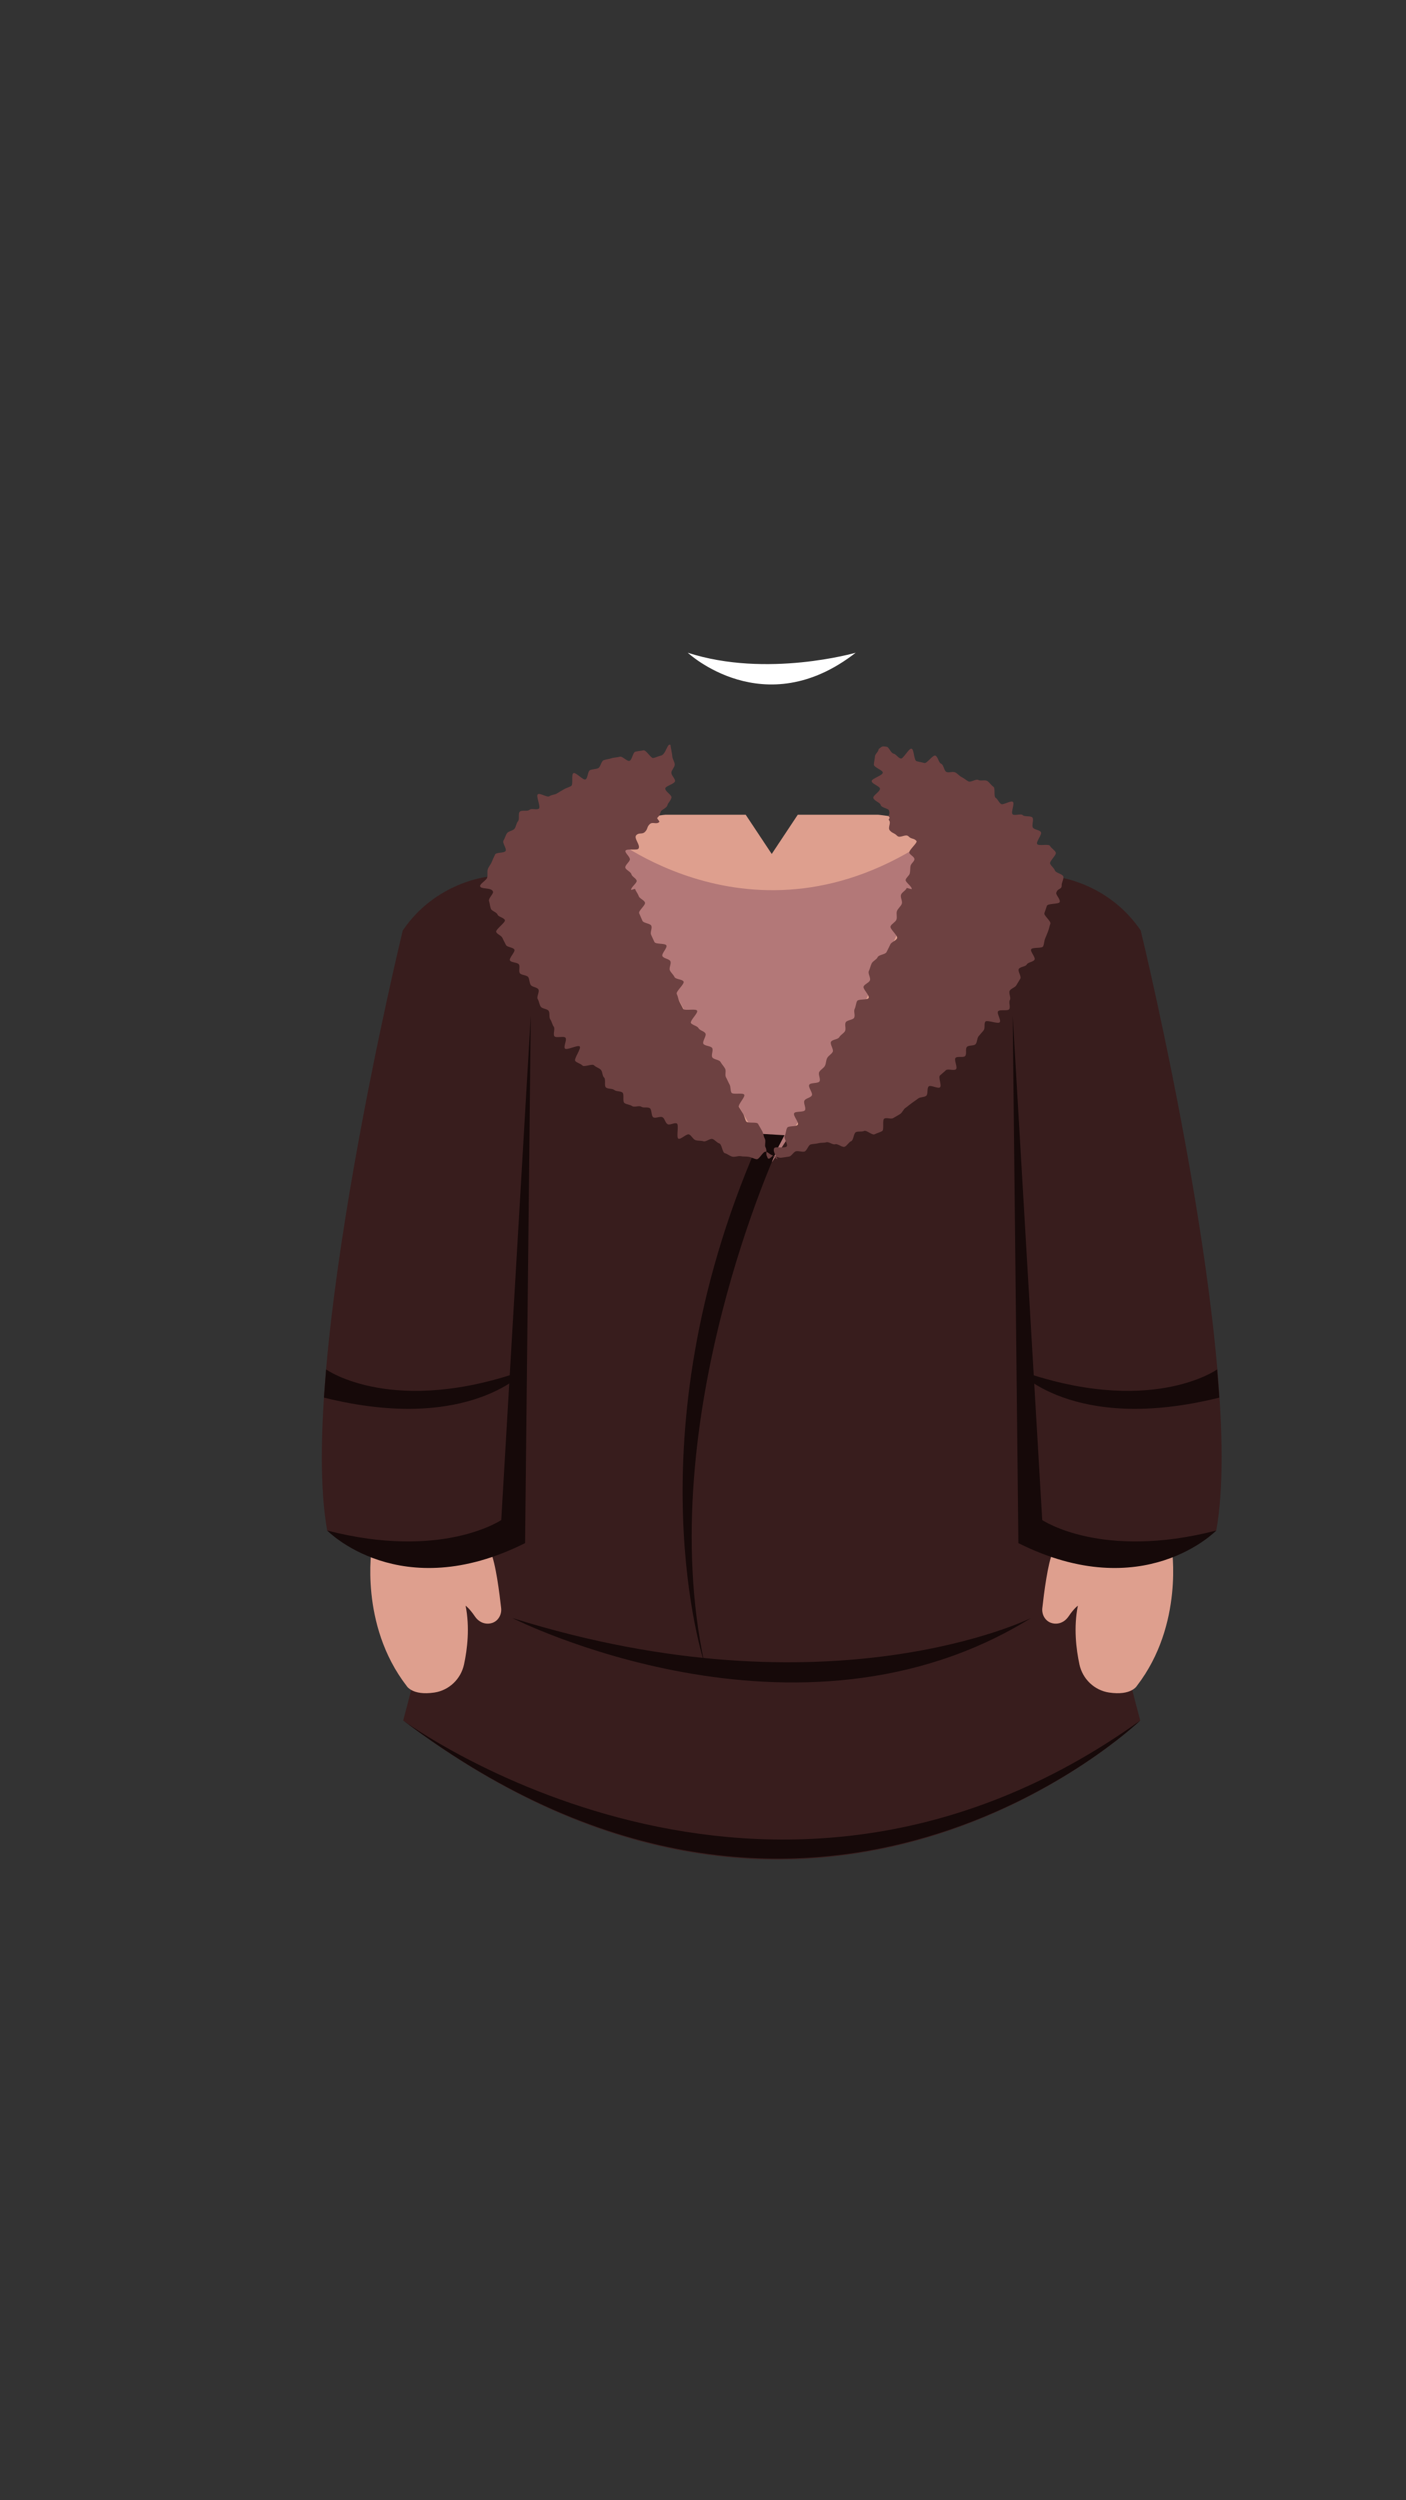 <?xml version="1.0" encoding="UTF-8"?> <svg xmlns="http://www.w3.org/2000/svg" id="katman_1" viewBox="0 0 1080 1920"><rect x="0" y="0" width="1080" height="1920" fill="#333333" stroke="none"/><defs><style> .cls-1 { fill: #381d1d; } .cls-2 { fill: #fff; } .cls-3 { fill: #de9f8e; } .cls-4 { fill: #b37878; } .cls-5 { fill: #6d4141; } .cls-6 { fill: #160909; } </style></defs><path class="cls-1" d="M810.62,848.08s34.52-151.71-28.42-176.05l-189.41,194.81-189.39-194.81c-62.94,24.33-28.42,176.05-28.42,176.05,27.18,115.3-46.96,404.82-65.27,473.12,72.22,54.73,140.93,84.51,203.99,97.87,59.31,12.56,113.58,10.6,161.08,1.2,123.54-24.42,201.08-99.07,201.08-99.07-18.31-68.3-92.47-357.83-65.25-473.12Z"></path><g><path class="cls-3" d="M285.59,1188.32s-9.65,59.08,26.66,106.22c0,0,4.25,7.79,21.42,5.2,11.33-1.71,20.36-10.4,22.77-21.6,2.53-11.77,4.53-28.43,1.2-45.09,0,0,2.91,1.97,7.17,8.27,1.95,2.88,4.93,5.01,8.38,5.43,1.57.19,3.3.11,5.07-.52,4.59-1.62,7.22-6.47,6.69-11.3-1.16-10.53-4.22-35.19-8.17-43.17l-49.59-14.93-41.59,11.49Z"></path><path class="cls-3" d="M900,1188.32s9.65,59.08-26.66,106.22c0,0-4.25,7.79-21.42,5.2-11.33-1.71-20.36-10.4-22.77-21.6-2.53-11.77-4.53-28.43-1.2-45.09,0,0-2.91,1.97-7.17,8.27-1.95,2.88-4.93,5.01-8.38,5.43-1.57.19-3.3.11-5.07-.52-4.59-1.62-7.22-6.47-6.69-11.3,1.16-10.53,4.22-35.19,8.17-43.17l49.59-14.93,41.59,11.49Z"></path></g><g><path class="cls-1" d="M810.68,673.21s40.15,3.86,65.54,41.35c0,0,81.03,332.57,58.05,460.76,0,0-64.57,51.11-152.01,9.67l-4.37-440.15,32.78-71.64Z"></path><path class="cls-1" d="M374.91,673.21s-40.15,3.86-65.54,41.35c0,0-81.03,332.57-58.05,460.76,0,0,64.57,51.11,152.01,9.67l4.37-440.15-32.78-71.64Z"></path></g><path class="cls-2" d="M528.29,501.24s58.64,54.85,129.01,0c0,0-68.27,19.7-129.01,0Z"></path><path class="cls-3" d="M783.24,672.03l-4.37,72.82c-31.65,51.95-89.37,114.51-186.07,123.05-96.67-8.54-154.37-71.08-186.05-123.01l-4.37-72.86c34.91-33.18,85.17-43.08,102.53-45.62,3.94-.58,6.19-.76,6.19-.76h61.7l20,30.13,20-30.13h61.72s2.25.19,6.19.76c17.38,2.54,67.6,12.43,102.53,45.62Z"></path><path class="cls-4" d="M464.8,639.26s118.32,99.78,256.53,0c0,0-48.07,134.58-128.27,253.05,0,0-119.21-194.18-128.26-253.05Z"></path><path class="cls-6" d="M407.7,780.08l-22.67,387.19s-45.42,30.87-133.7,8.05c0,0,55.97,57.75,152.01,9.67l4.37-404.91Z"></path><path class="cls-6" d="M777.9,780.08l22.67,387.19s45.42,30.87,133.7,8.05c0,0-55.97,57.75-152.01,9.67l-4.37-404.91Z"></path><path class="cls-6" d="M250.49,1051.62s51.86,37.06,154.28,0c0,0-42.8,49.79-155.93,21.64l1.65-21.64Z"></path><path class="cls-6" d="M934.94,1051.62s-51.86,37.06-154.28,0c0,0,42.8,49.79,155.93,21.64l-1.65-21.64Z"></path><path class="cls-6" d="M393.52,1242.51s219.14,111.35,398.48,0c0,0-154.44,76.5-398.48,0Z"></path><path class="cls-6" d="M309.72,1321.2s279.42,205.74,566.15,0c0,0-249.11,238.65-566.15,0Z"></path><path class="cls-6" d="M598.02,880.51s-97.09,208.88-57,396.48c0,0-57.15-171.82,40.13-396.48l4.04-9.79,17.38,1.04-4.55,8.75Z"></path><path class="cls-5" d="M593.77,887.25c-2.04-.19-3.65-2.6-5.66-2.84s-4.94,6.1-6.94,5.8-3.97-1.5-5.97-1.86-4.22-.08-6.2-.48-4.47.83-6.45.36-3.8-2.14-5.76-2.66-2.32-6.94-4.26-7.51c-1.97-.58-3.32-2.77-5.24-3.4s-5.09,2.46-7,1.77-4.3-.2-6.18-.94-2.96-3.54-4.83-4.33-6.34,4.11-8.18,3.26c-1.86-.85.61-10.78-1.21-11.68s-5.26,1.51-7.05.56-2.19-4.35-3.95-5.35-5.31,1.12-7.05.07-1.02-5.95-2.73-7.05c-1.72-1.1-4.81.06-6.49-1.08s-5.44.67-7.08-.51c-1.66-1.19-4.29-1.15-5.91-2.38-1.63-1.24.08-6.74-1.51-8.01s-4.71-.65-6.26-1.96c-1.56-1.32-4.91-.62-6.43-1.96-1.53-1.36.1-6.19-1.39-7.58-1.5-1.39-1.12-4.63-2.58-6.05s-3.73-1.91-5.15-3.36-7.58,1.61-8.97.12-4.08-1.92-5.44-3.43c-1.37-1.52,4.76-9.6,3.44-11.14s-10.09,3.14-11.38,1.57,1.7-6.67.44-8.26c-1.27-1.61-7.31.43-8.53-1.19s.69-5.68-.5-7.32c-1.21-1.66-1.52-3.95-2.68-5.61-1.18-1.68-.12-4.85-1.25-6.53s-5.01-1.58-6.1-3.28c-1.11-1.73-1.24-4.06-2.3-5.78s1.58-5.7.54-7.43c-1.05-1.77-4.96-1.78-5.96-3.53-1-1.75-.85-4.09-1.8-5.82-.98-1.77-5.65-1.5-6.58-3.24s.34-4.72-.55-6.47c-.92-1.81-6.13-1.46-7-3.22s4.26-6.53,3.42-8.3-5.69-1.8-6.5-3.58c-.84-1.86-1.91-3.61-2.68-5.39-.82-1.89-4.03-2.75-4.77-4.54-.79-1.91,7.37-7.36,6.67-9.15-.77-1.94-4.96-2.41-5.63-4.19-.75-1.98-4.5-2.74-5.13-4.5-.73-2.04-.84-4.15-1.41-5.87-.73-2.18,3.55-5.64,3.05-7.24-1.14-3.68-9.85-1.47-9.95-4.46.39-2.06,4.96-4.39,5.46-6.37.51-2.03-.15-4.45.47-6.4s2.29-3.69,3.03-5.6,1.71-3.84,2.57-5.71,7.11-.96,8.08-2.77c.98-1.84-2.72-6.17-1.64-7.92,1.09-1.77,1.54-3.99,2.72-5.68s4.47-1.82,5.75-3.44c1.28-1.63,1.34-4.22,2.7-5.77s-.07-5.85,1.37-7.33,5.91,0,7.42-1.41,5.72.36,7.29-.97-2.51-9.72-.88-10.98,7.22,2.68,8.9,1.49,4.18-1.06,5.91-2.18,3.47-2.05,5.23-3.11,3.76-1.52,5.56-2.52-.06-8.96,1.76-9.9c1.86-.95,7.42,5.67,9.27,4.8,1.89-.89,1.65-6.3,3.52-7.12s4.24-.68,6.13-1.44,2.4-5.47,4.3-6.18c1.98-.74,4.22-.87,6.14-1.53s4.3-.55,6.23-1.16c2.03-.64,5.51,3.73,7.44,3.17,2.07-.6,2.58-6.49,4.5-7,2.11-.56,4.29-.62,6.19-1.07,2.18-.52,5.79,6.29,7.64,5.9,2.32-.49,4.09-1.52,5.81-1.84,3.89-.7,4.96-10.11,7.4-8.2.15,2.13,1.3,6.75,1.38,8.73.09,2.15,1.85,4.27,1.88,6.25.03,2.16-2.56,4.33-2.6,6.29-.04,2.18,2.94,4.5,2.83,6.44-.13,2.2-7.3,3.76-7.5,5.67-.24,2.23,5.08,5.09,4.77,6.95-.38,2.28-2.68,4.14-3.12,5.91-.59,2.39-4.51,3.36-5.1,4.92-1.49,3.97-.69,2.57-2.73,4.89-.37.43,2.03,2.65,1.63,3.05-2.28,2.35-5.22-.51-7.5,1.83-2.29,2.35-1.19,3.42-3.48,5.77s-4.45.24-6.74,2.59c-2.29,2.35,3.78,8,1.59,10.44-.89,1.42-9.63-.46-9.93,1.68-.23,1.68,3.34,4.3,3.44,6.39.09,1.75-3.82,4.38-3.52,6.39.27,1.77,4.25,3.19,4.68,5.14.39,1.77,3.52,2.97,4.03,4.88.47,1.77-4.77,5.28-4.2,7.16,0,.01,2.96-.88,2.96-.86.58,1.91,2.17,3.61,2.84,5.62.64,1.9,4.07,2.87,4.78,4.86s-5.2,6.3-4.45,8.26c.72,1.89,1.7,3.79,2.48,5.74s6.07,1.97,6.87,3.9-1.04,4.89-.22,6.81c.8,1.87,1.75,3.73,2.59,5.64s8.36.74,9.21,2.64c.84,1.86-3.95,6.29-3.08,8.18.86,1.86,5.25,2.08,6.13,3.95.87,1.85-1.27,5.14-.38,7.01.88,1.85,2.67,3.28,3.57,5.14.9,1.84,6.03,1.61,6.94,3.46s-6.17,7.65-5.25,9.49c.92,1.84,1.12,4.07,2.05,5.91s1.93,3.66,2.86,5.5c.94,1.83,9.77-.39,10.72,1.44s-5.62,7.56-4.67,9.39c.95,1.83,4.74,2.18,5.7,4s4.44,2.32,5.4,4.13-2.6,6.07-1.63,7.88c.98,1.83,5.84,1.56,6.81,3.36.98,1.82-.95,5.22.03,7.02.99,1.82,5.35,1.79,6.33,3.59s2.54,3.32,3.52,5.11-.31,4.9.68,6.68,1.77,3.76,2.76,5.53c1.02,1.82.46,4.51,1.45,6.27s8.83-.21,9.82,1.55-5.09,7.67-4.09,9.42,2.28,3.51,3.27,5.25c1.05,1.84,1.29,4.09,2.28,5.82,1.07,1.85,8.12.16,9.11,1.87,1.08,1.87,2.09,3.66,3.07,5.34,1.11,1.9,1.13,4.27,2.1,5.92,1.16,1.97-.32,5.23.61,6.8,1.29,2.19.17,5.28.97,6.61.39.66.53,1.43.8,1.85.15.24.73.14.83.29.21.35,3.45-2.59,3.14-2.59Z"></path><path class="cls-5" d="M815.52,680.22c-.1,2.99-3.01,1.68-4.16,5.36-.5,1.6,3.35,4.98,2.62,7.16-.58,1.72-9.13.86-9.86,2.9-.63,1.76-1.14,3.61-1.88,5.59-.67,1.78,5.34,6.22,4.57,8.16-.71,1.78-.96,3.88-1.75,5.79-.74,1.78-1.44,3.7-2.26,5.59-.77,1.78-.68,4.06-1.52,5.92s-8.36.5-9.23,2.34c-.83,1.77,3.52,6.07,2.63,7.89s-5.05,1.91-5.97,3.72c-.89,1.75-5.21,1.7-6.16,3.48-.92,1.74,2.18,5.64,1.2,7.41-.95,1.73-2.09,3.37-3.1,5.12-1,1.75-3.99,2.34-5.04,4.1s1.18,5.45.1,7.2.64,5.27-.47,6.99-7.44,0-8.59,1.7c-1.13,1.68,2.5,6.65,1.32,8.34s-9.9-2.08-11.1-.42c-1.19,1.64-.02,4.95-1.26,6.59s-2.66,3.02-3.93,4.63-.95,4.41-2.25,5.99-5.43.68-6.76,2.24c-1.32,1.54.08,5.4-1.29,6.92s-5.99-.06-7.39,1.43,1.77,7.26.34,8.72-6.33-.63-7.79.8-3.01,2.6-4.51,3.99,1.56,7.74.03,9.1c-1.52,1.35-7.11-2.02-8.67-.7s-.34,5.94-1.93,7.21c-1.58,1.27-4.51.83-6.13,2.06s-3.29,2.33-4.95,3.52-3.14,2.54-4.83,3.7-2.44,3.66-4.17,4.76-3.54,2.02-5.29,3.08c-1.74,1.05-5.02-.61-6.81.4s.09,8.68-1.72,9.64-3.94,1.5-5.78,2.41-6.18-3.42-8.04-2.56-4.34.08-6.22.88-1.82,6.26-3.73,7-3.1,3.56-5.03,4.25-5.24-2.57-7.18-1.93-4.85-2.1-6.82-1.52-4.05.19-6.03.72-3.93.47-5.93.93-2.96,5.08-4.97,5.5-4.22-.62-6.24-.27-3.48,3.81-5.52,4.11-4.04.65-6.08.89-4.21-1.43-6.26-1.24c.06-.09,3.36,2.57,3.42,2.48.4-.68-4.07-5.85-2.4-8.65.89-1.5,8.48.57,9.68-1.46.95-1.62-2.74-6.18-1.61-8.11.98-1.67.77-4.18,1.86-6.06.99-1.7,7.11-.54,8.19-2.4.99-1.72-3.91-6.92-2.85-8.77,1-1.73,7.28-.51,8.33-2.35,1-1.75-1.46-5.52-.42-7.35s4.63-2.07,5.66-3.9-3.02-6.38-1.99-8.21,6.9-.83,7.91-2.65-1.22-5.36-.21-7.18,3.31-2.85,4.32-4.67c.98-1.79.79-4.24,1.78-6.06s3.25-2.9,4.24-4.72c.97-1.8-2.31-5.9-1.33-7.73s5.42-1.75,6.39-3.57c.97-1.81,3.42-2.84,4.39-4.66s-.44-4.88.52-6.71,5.56-1.74,6.51-3.57-.56-4.93.38-6.76.91-4.16,1.85-5.99c.93-1.84,8.01-.58,8.93-2.42.93-1.84-4.81-7.02-3.9-8.86.92-1.85,3.89-2.68,4.8-4.52.91-1.86-1.69-5.4-.8-7.24s1.25-3.95,2.13-5.8c.93-1.95,3.77-2.96,4.67-4.9.91-1.96,5.96-2,6.84-3.94s1.99-3.86,2.85-5.8,4.4-2.83,5.24-4.77-5.86-7.21-5.05-9.16c.84-2.01,3.7-3.13,4.49-5.08s-.3-4.75.46-6.71c.79-2.05,2.95-3.49,3.67-5.46.75-2.07-1.26-4.98-.59-6.95.71-2.1,3.77-3.28,4.37-5.26.04-.15,3.78,1.03,3.82.92.57-1.88-5.08-5.43-4.61-7.19.51-1.91,2.79-3.16,3.18-4.93.43-1.95.24-3.76.51-5.53.31-2.01,2.96-3.51,3.05-5.26.1-2.09-3.71-3.44-3.95-5.12-.3-2.14,6.44-7.54,5.55-8.96-2.18-2.44-3.79-1.16-6.07-3.5-2.29-2.35-6.57,1.83-8.85-.52-2.29-2.35-3.12-1.54-5.41-3.88s1.34-5.88-.95-8.23c-.4-.41.92-1.52.55-1.95-2.04-2.32,1.02-1.5-.47-5.47-.59-1.57-5.79-1.86-6.38-4.25-.44-1.77-5.24-3.09-5.61-5.37-.31-1.86,5.35-4.82,5.12-7.05-.2-1.91-6.25-3.57-6.38-5.77-.11-1.94,8.59-4.35,8.55-6.53-.04-1.96-6.89-3.99-6.86-6.15.03-1.97.73-4.09.82-6.23.09-1.98,2.74-3.56,2.89-5.69,2.44-1.91,2.35-2.45,6.25-1.75,1.72.31,2.97,4.81,5.29,5.3,1.85.39,3.26,3.21,5.44,3.73,1.89.45,6.19-8.12,8.3-7.57,1.91.51,1.74,8.99,3.8,9.59,1.92.56,3.94.78,5.98,1.42,1.92.61,6.45-6.38,8.45-5.69s2.47,5.48,4.45,6.22,2.2,5.56,4.15,6.35,4.63-.57,6.55.27,3.2,2.77,5.09,3.67,3.35,2.34,5.2,3.29,5.77-2.12,7.59-1.11c1.8,1,5.05-.29,6.83.78s2.97,3.28,4.72,4.41.04,7.3,1.73,8.5,2.41,3.43,4.05,4.7,7.61-2.91,9.2-1.57-1.73,8.11-.21,9.52c1.51,1.4,6.39-.79,7.84.7,1.44,1.48,5.99.25,7.36,1.8,1.36,1.55-.84,6.22.45,7.85s4.89,1.6,6.08,3.31-3.95,7.45-2.86,9.22,8.88-.4,9.86,1.43c.97,1.81,3.54,3.11,4.41,5.01s-5.05,6.68-4.3,8.63,3,3.2,3.63,5.19,6.01,2.67,6.52,4.7c.5,1.98-1.65,5.07-1.26,7.13Z"></path></svg> 